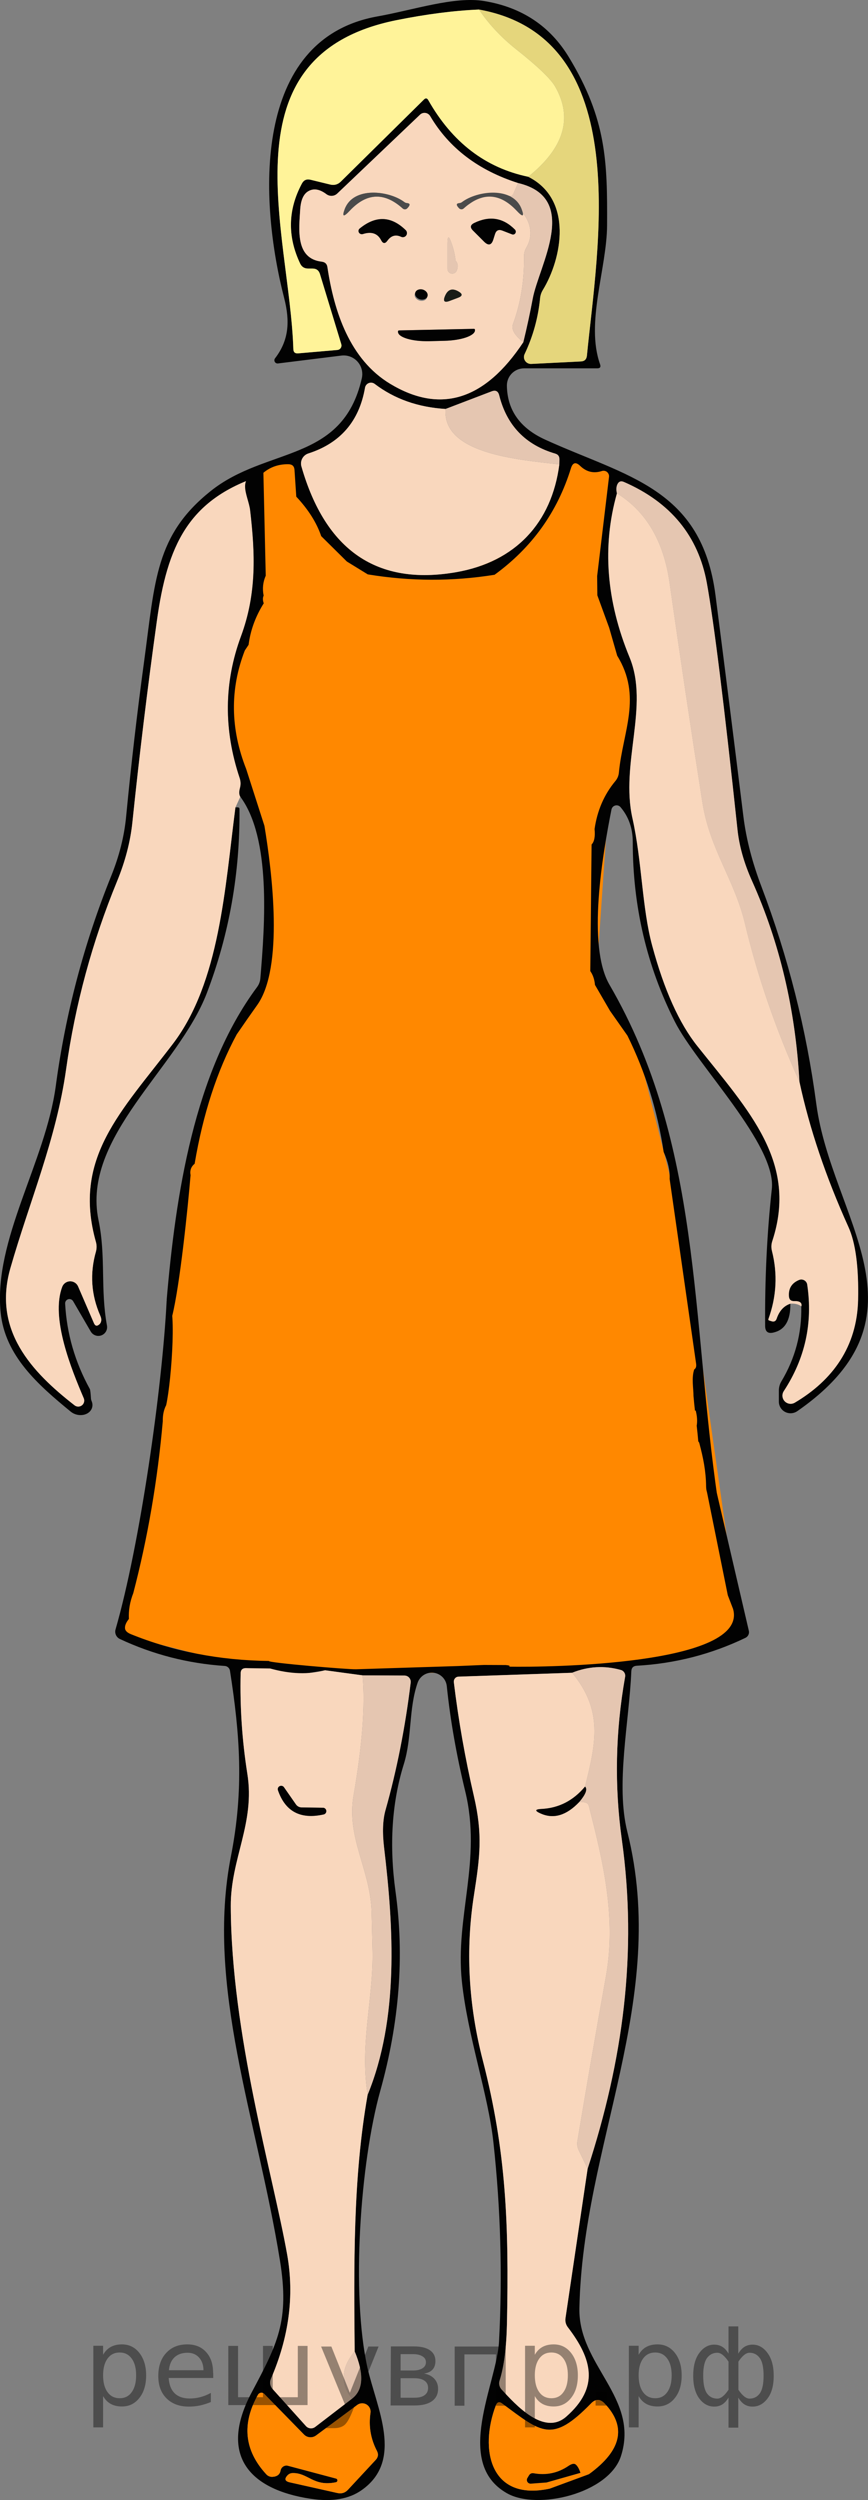 <?xml version="1.0" encoding="utf-8"?>
<!-- Generator: Adobe Illustrator 16.0.0, SVG Export Plug-In . SVG Version: 6.00 Build 0)  -->
<!DOCTYPE svg PUBLIC "-//W3C//DTD SVG 1.1//EN" "http://www.w3.org/Graphics/SVG/1.1/DTD/svg11.dtd">
<svg version="1.1" id="Слой_1" xmlns="http://www.w3.org/2000/svg" xmlns:xlink="http://www.w3.org/1999/xlink" x="0px" y="0px"
	 width="68.56px" height="197.293px" viewBox="111.857 318.722 68.56 197.293"
	 enable-background="new 111.857 318.722 68.56 197.293" xml:space="preserve">
<rect x="111.857" y="318.722" width="68.56" height="197.293" fill="#808080" stroke="none"/>
<polygon fill="#FF8800" points="132.262,355.888 132.262,363.513 131.762,367.388 130.804,370.429 130.137,374.679 131.2,381.095 
	132.658,384.554 133.054,391.388 132.658,396.513 129.762,401.179 127.054,409.345 125.679,419.513 123.929,434.013 
	121.512,446.179 121.304,447.679 130.083,449.929 136.179,450.364 140.97,450.728 152.22,450.728 164.845,449.595 170.304,447.304 
	165.761,415.428 162.22,401.47 159.011,395.178 159.899,382.303 160.929,381.262 161.804,372.887 159.899,367.679 159.72,360.804 
	160.544,356.054 156.429,354.888 156.037,357.231 153.709,361.549 147.701,364.356 141.986,364.104 136.637,359.221 
	135.043,355.044 "/>
<path fill="#020202" d="M176.334,405.845c-0.782-5.89-2.226-11.606-4.33-17.149c-0.73-1.916-1.205-3.757-1.426-5.52
	c-0.719-5.822-1.454-11.641-2.204-17.457c-1.087-8.496-7.032-9.378-13.449-12.3c-1.984-0.902-2.994-2.317-3.031-4.244
	c0-0.01,0-0.021,0-0.031c0-0.748,0.606-1.354,1.354-1.354h5.78c0.226,0,0.302-0.104,0.228-0.315
	c-1.165-3.275,0.536-7.566,0.552-10.977c0.023-4.991-0.031-8.338-3.016-13.26c-1.496-2.467-3.725-3.945-6.686-4.433
	c-2.346-0.394-5.598,0.708-8.433,1.212c-9.968,1.78-9.354,14.552-7.37,22.229c0.473,1.843,0.37,3.339-0.724,4.756
	c-0.038,0.052-0.056,0.115-0.049,0.178c0.015,0.139,0.139,0.238,0.276,0.225l5.009-0.622c0.171-0.022,0.345-0.014,0.513,0.024
	c0.793,0.181,1.289,0.97,1.109,1.763c-1.527,6.725-7.527,5.362-11.961,8.921c-4.338,3.473-4.37,7.031-5.229,13.371
	c-0.557,4.084-1.031,8.178-1.426,12.283c-0.146,1.549-0.537,3.11-1.173,4.686c-2.157,5.344-3.619,10.876-4.386,16.598
	c-0.818,6.031-4.929,12.11-4.354,17.875c0.346,3.417,2.96,5.708,5.535,7.818c0.277,0.229,0.668,0.324,1.021,0.25
	c0.538-0.115,0.825-0.587,0.641-1.053c-0.036-0.084-0.058-0.16-0.063-0.229c-0.026-0.436-0.056-0.685-0.087-0.748
	c-1.176-2.131-1.827-4.381-1.953-6.748c-0.006-0.126,0.058-0.244,0.166-0.309c0.162-0.096,0.369-0.041,0.464,0.119l1.401,2.41
	c0.146,0.241,0.426,0.369,0.703,0.323c0.379-0.062,0.634-0.418,0.572-0.796c-0.535-2.913-0.07-5.457-0.67-8.331
	c-1.354-6.559,6.3-12.009,8.56-17.929c1.764-4.63,2.622-9.47,2.574-14.52c0-0.073-0.039-0.116-0.118-0.127
	c-0.052-0.005-0.12-0.002-0.204,0.009c-0.826,6.338-1.236,13.795-4.937,18.653c-4.087,5.362-7.953,9.017-6.079,15.646
	c0.067,0.242,0.067,0.5,0,0.748c-0.493,1.727-0.38,3.412,0.339,5.055c0.078,0.178,0.103,0.325,0.07,0.441
	c-0.021,0.1-0.064,0.181-0.134,0.244c-0.194,0.172-0.341,0.139-0.44-0.103l-1.244-2.882c-0.072-0.166-0.207-0.296-0.375-0.361
	c-0.349-0.136-0.741,0.035-0.877,0.385c-0.945,2.457,0.739,6.551,1.692,8.787c0.075,0.165,0.05,0.359-0.067,0.499
	c-0.167,0.2-0.465,0.228-0.665,0.061c-3.378-2.631-6.465-5.914-5.056-10.819c1.512-5.275,3.622-10.166,4.401-15.701
	c0.719-5.113,2.061-10.055,4.023-14.826c0.651-1.586,1.056-3.143,1.213-4.67c0.552-5.302,1.194-10.59,1.929-15.865
	c0.827-5.969,2.473-9.583,8.143-11.449c0.619-0.641,1.377-0.949,2.275-0.929c0.283,0.011,0.436,0.157,0.457,0.441l0.141,2.118
	c0.95,1.013,1.607,2.052,1.97,3.117l2.023,2l1.653,1.016c3.35,0.552,6.688,0.563,10.016,0.031c2.95-2.146,4.961-4.947,6.031-8.401
	c0.143-0.462,0.386-0.524,0.733-0.188c0.498,0.478,1.07,0.611,1.716,0.401c0.059-0.019,0.12-0.024,0.181-0.017
	c0.237,0.028,0.407,0.244,0.379,0.48l-0.938,7.828l0.016,1.52l0.937,2.566l0.631,2.198c1.992,3.228,0.44,5.991,0.135,9.212
	c-0.021,0.258-0.116,0.486-0.284,0.686c-0.882,1.061-1.428,2.32-1.638,3.779c0.058,0.6-0.021,1.006-0.236,1.221l-0.102,9.992
	c0.21,0.299,0.333,0.662,0.369,1.087l1.189,2.048l1.378,1.96c1.423,2.882,2.375,5.939,2.858,9.173
	c0.347,0.783,0.504,1.494,0.473,2.135l2.094,14.599c0.004,0.032,0.006,0.06,0.006,0.089c0.012-0.02,0.021-0.039,0.035-0.059
	c-0.014,0.02-0.023,0.039-0.035,0.059c0.004,0.163-0.051,0.279-0.16,0.348c-0.225,0.68-0.055,1.473-0.055,2.094
	c0.032,0.381,0.071,0.762,0.114,1.143c0.021,0.004,0.042,0.008,0.063,0.012c0.113,0.449,0.136,0.844,0.075,1.188
	c0.048,0.415,0.091,0.829,0.126,1.241c0.038,0.037,0.07,0.082,0.083,0.138c0.315,1.181,0.52,2.204,0.535,3.425
	c0.011,0.599,0.323,0.987,0.938,1.165c-2.135-14.552-1.268-28.197-8.567-40.764c-1.812-3.11-0.527-10.386,0.156-13.843
	c0.02-0.086,0.066-0.164,0.132-0.221c0.171-0.148,0.429-0.131,0.577,0.039c0.646,0.757,0.97,1.675,0.97,2.757
	c0,5.065,1.107,9.79,3.322,14.173c1.725,3.417,8.048,9.732,7.662,13.213c-0.379,3.454-0.555,7.058-0.528,10.812
	c0.006,0.446,0.226,0.616,0.662,0.511c0.908-0.209,1.352-0.968,1.33-2.275c-0.51,0.163-0.871,0.557-1.086,1.182
	c-0.069,0.199-0.203,0.268-0.402,0.204c-0.063-0.021-0.129-0.042-0.197-0.063c-0.002-0.001-0.005-0.002-0.007-0.002
	c-0.041-0.015-0.063-0.06-0.048-0.101c0.646-1.779,0.74-3.572,0.283-5.378c-0.068-0.269-0.058-0.533,0.031-0.796
	c2.031-6.197-1.826-10.236-5.921-15.37c-1.438-1.801-2.628-4.44-3.567-7.921c-0.811-2.977-0.804-6.67-1.559-10.048
	c-0.977-4.331,1.346-8.89-0.229-12.708c-1.844-4.468-2.176-8.782-1-12.945c-0.063-0.268-0.056-0.496,0.023-0.686
	c0.11-0.252,0.289-0.322,0.536-0.212c3.685,1.606,5.866,4.262,6.543,7.969c0.556,3.065,1.362,9.543,2.417,19.433
	c0.137,1.318,0.522,2.683,1.158,4.095c2.178,4.855,3.425,10.137,3.739,15.843c0.792,3.686,2.081,7.502,3.866,11.449
	c0.566,1.249,0.821,3.168,0.764,5.756c-0.087,3.693-2.008,6.339-5,8.111c-0.214,0.125-0.48,0.118-0.687-0.02
	c-0.297-0.197-0.378-0.598-0.18-0.895c1.685-2.566,2.302-5.367,1.85-8.401c-0.005-0.038-0.015-0.075-0.029-0.11
	c-0.099-0.242-0.374-0.358-0.616-0.26c-0.582,0.241-0.85,0.674-0.803,1.299c0.021,0.258,0.16,0.381,0.417,0.369
	c0.446-0.01,0.636,0.13,0.567,0.418c0.047,2.12-0.478,4.095-1.574,5.922c-0.131,0.22-0.197,0.463-0.197,0.724v0.866
	c-0.001,0.189,0.057,0.374,0.165,0.529c0.291,0.417,0.869,0.519,1.291,0.227C185.72,422.522,177.54,414.893,176.334,405.845z
	 M138.507,346.341l-3.103,0.268c-0.246,0.021-0.372-0.092-0.378-0.338c-0.291-9.244-5.605-23.182,8.126-25.953
	c2.373-0.479,4.552-0.759,6.536-0.843c12.456,2.236,9.33,19.016,8.527,27.315c-0.031,0.294-0.191,0.446-0.48,0.457l-3.921,0.196
	c-0.091,0.004-0.179-0.015-0.259-0.054c-0.276-0.13-0.393-0.455-0.262-0.726c0.662-1.392,1.068-2.855,1.221-4.394
	c0.02-0.233,0.094-0.457,0.213-0.654c1.527-2.496,2.417-7.156-1.15-8.944c-3.375-0.703-6.008-2.722-7.898-6.056
	c-0.094-0.157-0.207-0.17-0.338-0.039l-6.567,6.48c-0.235,0.23-0.517,0.307-0.843,0.229l-1.551-0.379
	c-0.305-0.073-0.531,0.026-0.678,0.3c-1.107,2.063-1.154,4.165-0.142,6.308c0.126,0.268,0.336,0.4,0.63,0.4h0.354
	c0.3,0,0.493,0.145,0.583,0.434l1.685,5.535c0.007,0.023,0.012,0.048,0.015,0.072C138.847,346.151,138.703,346.323,138.507,346.341z
	 M137.72,339.806c-0.036-0.258-0.186-0.401-0.448-0.434c-2.103-0.243-1.796-2.559-1.701-4.134c0.048-0.739,0.266-1.218,0.653-1.433
	c0.415-0.236,0.888-0.155,1.418,0.244c0.26,0.191,0.617,0.172,0.85-0.048l6.543-6.229c0.031-0.028,0.063-0.054,0.099-0.074
	c0.245-0.142,0.561-0.056,0.705,0.192c1.485,2.515,3.798,4.273,6.937,5.275c4.969,1.174,1.639,6.512,1.158,9.135
	c-0.205,1.097-0.452,2.238-0.74,3.425c-3.039,4.583-6.546,5.677-10.52,3.283C139.492,347.089,138.248,343.333,137.72,339.806z
	 M156.037,355.372c-0.6,4.614-3.466,7.686-8.143,8.504c-6.241,1.087-10.318-1.695-12.229-8.347
	c-0.123-0.434,0.121-0.888,0.551-1.023c2.525-0.813,4.016-2.543,4.473-5.188c0.014-0.076,0.045-0.146,0.091-0.208
	c0.161-0.211,0.462-0.252,0.673-0.092c1.559,1.187,3.425,1.846,5.599,1.977l3.63-1.386c0.32-0.126,0.522-0.021,0.606,0.315
	c0.599,2.378,2.076,3.911,4.433,4.599c0.221,0.068,0.328,0.219,0.323,0.448L156.037,355.372z"/>
<path fill="#FFF399" d="M149.689,319.475c0.782,1.16,1.766,2.21,2.953,3.149c1.685,1.333,2.705,2.31,3.063,2.929
	c1.418,2.473,0.709,4.845-2.126,7.118c-3.375-0.703-6.008-2.721-7.897-6.055c-0.095-0.158-0.208-0.171-0.339-0.039l-6.567,6.479
	c-0.236,0.231-0.518,0.307-0.843,0.229l-1.551-0.378c-0.306-0.074-0.53,0.025-0.677,0.299c-1.107,2.063-1.155,4.166-0.143,6.308
	c0.126,0.268,0.336,0.401,0.631,0.401h0.354c0.3,0,0.494,0.145,0.583,0.434l1.685,5.535c0.058,0.187-0.047,0.385-0.234,0.442
	c-0.023,0.007-0.047,0.012-0.072,0.014l-3.103,0.269c-0.246,0.021-0.372-0.092-0.378-0.339c-0.291-9.244-5.606-23.181,8.126-25.953
	C145.526,319.839,147.705,319.559,149.689,319.475z"/>
<path fill="#E5D67C" d="M149.689,319.475c12.457,2.235,9.33,19.017,8.527,27.315c-0.031,0.293-0.191,0.446-0.48,0.457l-3.921,0.196
	c-0.304,0.011-0.561-0.225-0.573-0.523c-0.003-0.089,0.015-0.177,0.053-0.256c0.662-1.392,1.068-2.855,1.221-4.394
	c0.021-0.233,0.094-0.457,0.213-0.654c1.527-2.496,2.418-7.156-1.149-8.944c2.835-2.273,3.543-4.646,2.126-7.118
	c-0.357-0.619-1.378-1.596-3.063-2.93C151.455,321.685,150.472,320.635,149.689,319.475z"/>
<path fill="#F9D7BD" d="M152.776,333.167l-0.3,0.686c-0.1,0.226-0.14,0.395-0.381,0.336c-0.95-0.211-1.79-0.221-2.573,0.012
	c-0.423,0.125-0.862,0.238-1.219,0.62c-0.467,0.504,0.027,0.356,0.615,0l0.771-0.537c0.173-0.105,0.944-0.088,1.149-0.062
	c1.851,0.197,3.677,2.205,2.591,4.047c-0.126,0.216-0.187,0.449-0.182,0.701c0.026,1.911-0.265,3.688-0.873,5.331
	c-0.147,0.409,0.125,0.884,0.818,1.425c-3.039,4.583-6.546,5.677-10.52,3.283c-3.182-1.921-4.426-5.677-4.953-9.204
	c-0.036-0.258-0.186-0.401-0.448-0.433c-2.103-0.244-1.796-2.56-1.701-4.135c0.048-0.74,0.266-1.219,0.653-1.433
	c0.415-0.236,0.888-0.155,1.418,0.244c0.26,0.191,0.617,0.171,0.85-0.048l6.543-6.229c0.204-0.196,0.53-0.188,0.729,0.02
	c0.029,0.03,0.054,0.063,0.075,0.1C147.324,330.406,149.636,332.165,152.776,333.167z M143.799,334.672
	c-1.189-0.905-4.04-1.269-4.717,0.559c-0.226,0.609-0.089,0.646,0.409,0.11c1.334-1.412,2.725-1.467,4.174-0.166
	c0.105,0.094,0.266,0.088,0.362-0.016c0.241-0.246,0.239-0.383-0.009-0.409C143.935,334.745,143.862,334.719,143.799,334.672z
	 M143.91,336.892c-1.15-1.128-2.362-1.176-3.638-0.141c-0.112,0.084-0.131,0.243-0.041,0.354c0.067,0.084,0.182,0.119,0.285,0.087
	c0.683-0.22,1.165-0.058,1.448,0.489c0.147,0.277,0.313,0.288,0.496,0.031c0.294-0.404,0.656-0.504,1.087-0.3
	c0.163,0.072,0.354-0.003,0.426-0.166C144.025,337.126,144,336.986,143.91,336.892z M151.524,336.915l0.771,0.3
	c0.114,0.048,0.241-0.009,0.286-0.125c0.031-0.084,0.012-0.18-0.05-0.245c-0.93-0.939-2-1.115-3.213-0.527
	c-0.315,0.152-0.349,0.352-0.103,0.599l0.882,0.882c0.342,0.336,0.583,0.275,0.725-0.182l0.134-0.425
	C151.051,336.902,151.24,336.811,151.524,336.915z M147.838,339.277c-0.047-0.462-0.155-0.923-0.323-1.386
	c-0.209-0.588-0.314-0.569-0.314,0.056v1.984c-0.004,0.208,0.162,0.381,0.371,0.385c0.153,0.002,0.292-0.087,0.354-0.228
	C148.061,339.774,148.033,339.504,147.838,339.277z M148.076,341.727c-0.5-0.294-0.859-0.168-1.079,0.378
	c-0.157,0.395-0.036,0.518,0.362,0.37l0.67-0.252C148.4,342.086,148.416,341.921,148.076,341.727z M145.591,342.193
	c0.06-0.214-0.109-0.448-0.378-0.522c-0.268-0.074-0.532,0.038-0.593,0.251s0.109,0.448,0.377,0.522
	C145.266,342.519,145.533,342.406,145.591,342.193z M149.295,344.672l-5.922,0.126c-0.044,0-0.078,0.035-0.078,0.078v0.032
	c0.002,0.435,1.099,0.767,2.451,0.74c0.005,0,0.009-0.001,0.013-0.001l1.182-0.031c1.348-0.027,2.436-0.4,2.433-0.835v-0.031
	C149.374,344.707,149.338,344.672,149.295,344.672z"/>
<path fill="#E5C6B1" d="M152.776,333.167c4.968,1.174,1.638,6.512,1.157,9.135c-0.205,1.098-0.451,2.239-0.74,3.426
	c-0.692-0.541-0.966-1.016-0.818-1.426c0.608-1.643,0.899-3.42,0.873-5.33c-0.005-0.253,0.056-0.486,0.182-0.701
	c1.087-1.843-0.74-3.851-2.591-4.047c-0.204-0.027-0.382-0.128-0.556-0.023l-1.719,0.621c-0.588,0.356-0.488,0.342-0.021-0.162
	c0.38-0.408,0.795-0.417,1.188-0.5c0.654-0.139,1.323-0.131,2.239,0.072c0.242,0.058,0.406-0.152,0.506-0.379L152.776,333.167z"/>
<path fill="#4B4B4B" d="M144.019,334.75c0.247,0.026,0.25,0.163,0.008,0.409c-0.096,0.104-0.257,0.109-0.361,0.016
	c-1.449-1.302-2.84-1.246-4.174,0.166c-0.498,0.535-0.636,0.499-0.41-0.11c0.678-1.827,3.528-1.464,4.717-0.559
	C143.862,334.719,143.935,334.745,144.019,334.75z"/>
<path fill="#4B4B4B" d="M148.345,334.672c1.189-0.905,4.039-1.269,4.717,0.559c0.227,0.609,0.09,0.646-0.409,0.11
	c-1.333-1.412-2.724-1.467-4.173-0.166c-0.105,0.094-0.266,0.088-0.363-0.016c-0.241-0.246-0.239-0.383,0.008-0.409
	C148.208,334.745,148.283,334.719,148.345,334.672z"/>
<path fill="#020202" d="M143.91,336.892c0.123,0.129,0.119,0.334-0.009,0.457c-0.094,0.091-0.234,0.115-0.354,0.063
	c-0.431-0.204-0.793-0.104-1.087,0.3c-0.184,0.258-0.349,0.247-0.496-0.031c-0.283-0.546-0.767-0.708-1.448-0.488
	c-0.136,0.042-0.282-0.031-0.329-0.164c-0.034-0.102,0-0.212,0.085-0.276C141.547,335.716,142.759,335.764,143.91,336.892z"/>
<path fill="#020202" d="M150.957,337.191l-0.134,0.425c-0.142,0.457-0.383,0.517-0.725,0.181l-0.882-0.882
	c-0.246-0.246-0.213-0.446,0.103-0.599c1.213-0.588,2.282-0.412,3.213,0.527c0.086,0.091,0.086,0.235-0.001,0.323
	c-0.062,0.063-0.154,0.081-0.235,0.047l-0.771-0.299C151.24,336.811,151.051,336.902,150.957,337.191z"/>
<path fill="#E5C6B1" d="M147.838,339.277c0.194,0.227,0.224,0.496,0.087,0.812c-0.083,0.191-0.307,0.279-0.496,0.195
	c-0.141-0.061-0.231-0.2-0.229-0.354v-1.984c0-0.624,0.105-0.643,0.316-0.055C147.683,338.354,147.791,338.816,147.838,339.277z"/>
<path fill="#181C17" fill-opacity="0.996" d="M148.076,341.727c0.34,0.194,0.324,0.359-0.048,0.496l-0.67,0.252
	c-0.398,0.147-0.52,0.024-0.362-0.37C147.216,341.559,147.576,341.433,148.076,341.727z"/>
<ellipse transform="matrix(-0.269 0.963 -0.963 -0.269 513.581 294.24)" fill="#020202" cx="145.103" cy="342.065" rx="0.401" ry="0.504"/>
<path fill="#020202" d="M149.295,344.672c0.043,0,0.078,0.035,0.078,0.079v0.031c0.003,0.434-1.085,0.807-2.433,0.835l-1.182,0.031
	c-1.352,0.028-2.455-0.301-2.464-0.735c0-0.002,0-0.003,0-0.005v-0.032c0-0.043,0.035-0.078,0.078-0.078L149.295,344.672z"/>
<path fill="#F9D7BD" d="M147.051,350.995c-0.276,3.543,5.733,4,8.985,4.377c-0.6,4.615-3.466,7.686-8.143,8.504
	c-6.241,1.087-10.318-1.695-12.229-8.346c-0.123-0.434,0.121-0.888,0.551-1.023c2.525-0.813,4.016-2.543,4.473-5.189
	c0.046-0.261,0.295-0.436,0.557-0.39c0.075,0.013,0.146,0.044,0.207,0.091C143.012,350.204,144.877,350.863,147.051,350.995z"/>
<path fill="#E5C6B1" d="M156.037,355.372c-3.252-0.378-9.261-0.834-8.985-4.378l3.63-1.386c0.321-0.126,0.523-0.021,0.607,0.315
	c0.598,2.378,2.075,3.911,4.432,4.599c0.221,0.068,0.328,0.219,0.323,0.448L156.037,355.372z"/>
<path fill="#F9D7BD" d="M132.39,356.286c0.089-0.021,0.179-0.042,0.268-0.063c-0.84,0.625-1.187,1.556-1.039,2.795
	c0.385,3.338,0.535,6.504-0.725,9.913c-1.349,3.644-1.384,7.375-0.103,11.197c0.084,0.257,0.092,0.515,0.024,0.771
	c-0.084,0.3-0.077,0.532,0.023,0.7l-0.386,0.843c-0.826,6.338-1.236,13.795-4.937,18.653c-4.087,5.362-7.953,9.017-6.079,15.646
	c0.067,0.242,0.067,0.5,0,0.748c-0.493,1.727-0.38,3.412,0.339,5.055c0.078,0.178,0.103,0.325,0.07,0.441
	c-0.021,0.1-0.064,0.181-0.134,0.244c-0.194,0.173-0.341,0.139-0.44-0.103l-1.244-2.882c-0.149-0.344-0.548-0.501-0.891-0.352
	c-0.166,0.072-0.296,0.207-0.361,0.375c-0.945,2.457,0.74,6.551,1.693,8.787c0.107,0.237,0.004,0.518-0.234,0.626
	c-0.165,0.075-0.359,0.05-0.499-0.066c-3.378-2.63-6.464-5.914-5.055-10.819c1.512-5.275,3.622-10.166,4.401-15.701
	c0.719-5.112,2.061-10.055,4.024-14.826c0.65-1.586,1.055-3.142,1.212-4.67c0.551-5.302,1.194-10.59,1.93-15.865
	C125.075,361.767,126.72,358.152,132.39,356.286z"/>
<path fill="#020202" d="M132.658,355.888l0.189,8.265c-0.221,0.499-0.276,1.023-0.166,1.574c-0.078,0.168-0.076,0.37,0.008,0.606
	c-0.65,1.033-1.05,2.125-1.197,3.275l-0.299,0.448c-1.181,3.05-1.145,6.168,0.11,9.354l1.44,4.48
	c0.607,3.653,1.552,11.213-0.59,14.173c-0.483,0.677-1.016,1.441-1.599,2.291c-1.554,2.877-2.661,6.278-3.323,10.205
	c-0.283,0.231-0.391,0.532-0.322,0.905c-0.214,2.587-0.848,8.698-1.449,11.105c-0.174,0.695-0.183-0.904-0.344-0.945
	c-0.024-0.006-0.064-0.398-0.097-0.295c0.7-8.188,2.142-17.976,7.134-24.7c0.158-0.21,0.247-0.443,0.268-0.7
	c0.363-4.315,0.851-11.063-1.582-14.331c-0.101-0.168-0.108-0.401-0.024-0.7c0.068-0.258,0.061-0.515-0.023-0.771
	c-1.281-3.822-1.246-7.555,0.103-11.197c1.26-3.41,1.11-6.574,0.725-9.914C131.471,357.779,130.346,356.284,132.658,355.888z"/>
<path fill="#E5C6B1" d="M175.004,404.097c-1.874-4.152-3.313-8.322-4.315-12.512c-0.818-3.441-2.771-5.826-3.354-9.527
	c-0.902-5.779-1.766-11.557-2.591-17.331c-0.467-3.292-1.853-5.647-4.157-7.071c-0.063-0.268-0.055-0.496,0.024-0.685
	c0.109-0.252,0.288-0.323,0.535-0.213c3.685,1.606,5.866,4.263,6.543,7.97c0.557,3.064,1.362,9.543,2.418,19.434
	c0.136,1.316,0.521,2.682,1.157,4.094C173.442,393.11,174.689,398.392,175.004,404.097z"/>
<path fill="#F9D7BD" d="M178.871,415.547c-1.784-3.948-3.073-7.765-3.866-11.449c-1.874-4.152-3.313-8.323-4.314-12.512
	c-0.819-3.441-2.771-5.827-3.354-9.528c-0.904-5.779-1.767-11.557-2.592-17.33c-0.467-3.292-1.852-5.648-4.156-7.071
	c-1.176,4.162-0.844,8.478,1,12.944c1.574,3.819-0.748,8.379,0.229,12.709c0.755,3.378,0.747,7.071,1.559,10.048
	c0.939,3.479,2.129,6.12,3.567,7.921c4.095,5.135,7.952,9.174,5.921,15.37c-0.089,0.263-0.1,0.527-0.031,0.795
	c0.457,1.806,0.362,3.599-0.283,5.378c-0.001,0.004-0.002,0.006-0.002,0.008c-0.011,0.041,0.014,0.084,0.057,0.096
	c0.068,0.021,0.134,0.041,0.197,0.063c0.199,0.063,0.333-0.006,0.401-0.205c0.215-0.625,0.577-1.018,1.087-1.181
	c0.346-0.026,0.635,0.044,0.865,0.212c0.068-0.287-0.12-0.427-0.566-0.416c-0.258,0.01-0.396-0.113-0.417-0.37
	c-0.048-0.625,0.22-1.058,0.802-1.3c0.036-0.014,0.073-0.025,0.111-0.029c0.258-0.037,0.498,0.141,0.535,0.4
	c0.451,3.033-0.166,5.834-1.851,8.4c-0.137,0.207-0.144,0.473-0.019,0.686c0.182,0.309,0.578,0.41,0.885,0.229
	c2.993-1.771,4.914-4.418,5-8.111C179.692,418.715,179.437,416.796,178.871,415.547z"/>
<path fill="#020202" d="M171.004,447.413l-2.525-10.854c-0.157-0.043-0.492-0.398-0.828-0.32l1.691,8.369l0.418,1.088
	c1.244,4.432-14.709,4.605-17.685,4.551c0.094-0.063,0.002-0.105-0.276-0.127l-1.717-0.008l-2.095,0.088l-10.464,0.33l2.968,0.402
	l3.308,0.016c0.022-0.001,0.046,0,0.067,0.004c0.271,0.035,0.464,0.282,0.429,0.555c-0.431,3.538-1.095,6.895-1.991,10.07
	c-0.216,0.768-0.253,1.746-0.111,2.938c0.756,6.322,1.182,13.48-1.299,19.52c-1.173,6.646-1.078,13.52-1.023,20.244
	c0.756,1.801,0.688,3.045-0.205,3.733l-2.904,2.228c-0.226,0.178-0.549,0.15-0.74-0.063l-2.646-2.938
	c-0.188-0.213-0.236-0.516-0.126-0.779c1.433-3.297,1.863-6.564,1.292-9.803c-1.142-6.418-4.418-17.395-4.457-27.505
	c-0.017-3.763,1.937-6.534,1.307-10.464c-0.414-2.625-0.59-5.266-0.527-7.922c0.006-0.273,0.147-0.407,0.426-0.402l4.396,0.475
	l1.938-0.313c0.357,0,2.438,0.215,2.36-0.074c-0.525,0.031-7.067-0.518-6.884-0.654c-3.906-0.048-7.543-0.754-10.914-2.118
	c-0.293-0.121-0.446-0.276-0.457-0.466c-0.015-0.215,0.088-0.459,0.308-0.732c-0.036-0.676,0.079-1.355,0.347-2.039
	c1.139-4.361,1.916-8.881,2.33-13.559c-0.01-0.488,0.078-0.912,0.268-1.275c0.446-2.031,0.88-8.491,0.039-8.276
	c-0.346,6.94-2.112,19.3-4.039,25.977c-0.087,0.304,0.061,0.624,0.347,0.756c2.619,1.224,5.38,1.933,8.283,2.126
	c0.207,0.014,0.377,0.171,0.409,0.379c0.788,5.039,1.11,9.361,0.079,14.621c-2.016,10.268,2.048,20.662,3.866,31.906
	c0.779,4.803-0.204,6.607-2.244,10.449c-2.567,4.843-0.283,7.621,4.677,8.369c1.681,0.252,3.021,0.024,4.024-0.685
	c3.362-2.362,1.165-6.496,0.456-9.669c-1.291-5.779-0.582-16.119,1.016-21.852c1.507-5.396,1.909-10.627,1.205-15.692
	c-0.51-3.685-0.294-7.036,0.646-10.056c0.67-2.148,0.378-4.369,1.095-6.44c0.15-0.438,0.543-0.749,1.004-0.796
	c0.653-0.066,1.237,0.41,1.302,1.063c0.274,2.657,0.76,5.424,1.457,8.301c1.323,5.455-0.803,9.858-0.267,14.984
	c0.456,4.354,2.087,8.929,2.495,12.748c0.568,5.201,0.715,10.428,0.441,15.677c-0.174,3.339-3.631,9.56,0.621,11.977
	c2.41,1.37,8.057,0.017,9.009-2.929c1.48-4.614-3.378-7.156-3.283-11.67c0.26-12.937,7.095-24.378,3.787-37.598
	c-0.937-3.733,0.15-8.662,0.315-12.678c0.016-0.268,0.157-0.409,0.425-0.426c3.019-0.168,5.882-0.902,8.591-2.203
	C170.948,447.87,171.059,447.637,171.004,447.413z M140.556,508.386c0.362,0.049,0.615,0.381,0.566,0.743
	c-0.158,1.051,0.01,2.051,0.504,3c0.137,0.258,0.107,0.493-0.087,0.709l-2.188,2.354c-0.231,0.252-0.513,0.342-0.843,0.268
	l-3.765-0.843c-0.388-0.089-0.443-0.278-0.164-0.567c0.104-0.104,0.23-0.16,0.377-0.164c1.237-0.04,1.646,1.094,3.434,0.723
	c0.056-0.011,0.1-0.053,0.114-0.109c0.021-0.078-0.026-0.16-0.106-0.182l-3.796-1.008c-0.015-0.004-0.03-0.008-0.045-0.011
	c-0.253-0.043-0.494,0.132-0.538,0.388c-0.058,0.311-0.273,0.475-0.646,0.496c-0.184,0.01-0.363-0.065-0.487-0.204
	c-1.732-1.88-1.95-3.972-0.653-6.276c0.014-0.024,0.031-0.047,0.051-0.067c0.122-0.123,0.321-0.125,0.445-0.004l3.142,3.214
	c0.253,0.257,0.659,0.287,0.953,0.07l3.252-2.41C140.213,508.405,140.385,508.361,140.556,508.386z M159.619,508.397
	c1.748,1.848,1.334,3.705-1.244,5.574l-3.102,1.143c-4.709,1.015-5.568-3.103-4.254-6.568c0.105-0.272,0.274-0.322,0.506-0.149
	c3.126,2.315,3.921,3.165,7.016-0.008C158.901,508.017,159.261,508.019,159.619,508.397z M161.232,451.05
	c-0.766,4.314-0.853,8.596-0.26,12.844c1.252,8.952,0.087,17.432-2.7,25.977l-1.748,11.787c-0.041,0.256,0.028,0.518,0.188,0.723
	c1.938,2.529,2.496,4.758-0.134,7.056c-1.756,1.536-3.992-0.944-5.103-2.149c-0.175-0.189-0.235-0.457-0.157-0.701
	c0.347-1.087,0.541-2.59,0.583-4.512c0.157-7.826-0.055-13.574-1.906-20.748c-1.145-4.42-1.375-8.789-0.692-13.11
	c0.464-2.968,0.692-4.724-0.016-7.763c-0.688-2.967-1.216-5.961-1.583-8.984c-0.001-0.012-0.002-0.025-0.002-0.037
	c-0.003-0.217,0.163-0.395,0.372-0.396l8.969-0.308c1.275-0.51,2.559-0.583,3.851-0.22
	C161.13,450.571,161.278,450.808,161.232,451.05z"/>
<path fill="#F9D7BD" d="M133.193,450.39c1.601,0.445,3.045,0.492,4.331,0.141l2.968,0.402c0.221,2.33-0.016,5.488-0.708,9.473
	c-0.583,3.338,1.323,5.85,1.425,9.18c0.026,1.023,0.05,2.048,0.071,3.072c0.079,3.811-1.023,7.314-0.386,11.378
	c-1.173,6.646-1.078,13.52-1.023,20.244c-1.082,1.302-1.15,2.546-0.205,3.733l-2.905,2.227c-0.225,0.178-0.548,0.15-0.739-0.063
	l-2.646-2.938c-0.188-0.212-0.236-0.515-0.126-0.779c1.433-3.297,1.863-6.564,1.292-9.803c-1.142-6.418-4.418-17.395-4.457-27.505
	c-0.017-3.763,1.937-6.534,1.307-10.464c-0.414-2.625-0.59-5.266-0.527-7.922c0.006-0.273,0.147-0.406,0.426-0.402L133.193,450.39z
	 M135.224,461.112l-0.937-1.346c-0.083-0.123-0.249-0.155-0.372-0.072c-0.102,0.07-0.144,0.2-0.1,0.316
	c0.577,1.664,1.769,2.299,3.574,1.906c0.148-0.016,0.256-0.148,0.24-0.295c-0.016-0.148-0.147-0.256-0.296-0.24l0,0l-1.653-0.025
	C135.499,461.356,135.328,461.266,135.224,461.112z"/>
<path fill="#E5C6B1" d="M158.272,489.87l-0.701-1.449c-0.115-0.241-0.15-0.493-0.103-0.756c0.725-4.342,1.476-8.672,2.252-12.992
	c0.827-4.638-0.229-9.063-1.362-13.473c-0.047-0.194-0.296-0.286-0.747-0.275c0.514-0.609,0.666-1.013,0.456-1.213
	c0.858-3.433,1.441-6.023-1.023-8.984c1.275-0.51,2.559-0.583,3.851-0.221c0.236,0.065,0.384,0.302,0.338,0.543
	c-0.767,4.315-0.853,8.596-0.26,12.844C162.224,472.846,161.059,481.326,158.272,489.87z"/>
<path fill="#F9D7BD" d="M157.043,450.728c2.464,2.961,1.882,5.552,1.023,8.984c-0.924,1.107-2.068,1.695-3.433,1.764
	c-0.535,0.026-0.557,0.146-0.063,0.362c1.019,0.452,2.032,0.147,3.04-0.913c0.451-0.011,0.7,0.081,0.747,0.276
	c1.134,4.409,2.189,8.834,1.362,13.473c-0.776,4.319-1.527,8.651-2.252,12.991c-0.047,0.262-0.013,0.515,0.103,0.756l0.701,1.449
	l-1.748,11.787c-0.041,0.256,0.028,0.519,0.188,0.724c1.938,2.528,2.496,4.757-0.134,7.056c-1.756,1.535-3.992-0.945-5.103-2.15
	c-0.175-0.189-0.235-0.457-0.157-0.7c0.347-1.087,0.541-2.591,0.583-4.512c0.157-7.827-0.055-13.575-1.906-20.748
	c-1.145-4.421-1.375-8.79-0.692-13.11c0.464-2.969,0.692-4.725-0.016-7.764c-0.688-2.966-1.216-5.961-1.583-8.984
	c-0.021-0.217,0.129-0.41,0.336-0.432c0.012,0,0.022-0.002,0.034-0.002L157.043,450.728z"/>
<path fill="#E5C6B1" d="M140.492,450.933l3.308,0.016c0.274-0.002,0.497,0.217,0.5,0.491c0,0.022-0.001,0.045-0.004,0.067
	c-0.431,3.538-1.095,6.896-1.992,10.071c-0.215,0.767-0.252,1.745-0.11,2.937c0.756,6.323,1.182,13.48-1.299,19.521
	c-0.638-4.063,0.464-7.567,0.385-11.378c-0.021-1.023-0.044-2.049-0.07-3.072c-0.103-3.33-2.008-5.842-1.426-9.18
	C140.476,456.421,140.712,453.263,140.492,450.933z"/>
<path fill="#020202" d="M135.681,461.357l1.654,0.024c0.147-0.016,0.279,0.092,0.295,0.24c0.016,0.146-0.092,0.279-0.24,0.295l0,0
	c-1.806,0.394-2.997-0.241-3.574-1.906c-0.053-0.139,0.018-0.293,0.156-0.344c0.116-0.045,0.247-0.002,0.316,0.1l0.938,1.347
	C135.328,461.266,135.499,461.356,135.681,461.357z"/>
<path fill="#020202" d="M158.067,459.712c0.21,0.199,0.058,0.604-0.456,1.213c-1.009,1.061-2.021,1.365-3.04,0.913
	c-0.493-0.216-0.472-0.336,0.063-0.362C155.999,461.407,157.143,460.819,158.067,459.712z"/>
<path fill="#E5C6B1" d="M139.871,504.278c0.756,1.801,0.688,3.045-0.205,3.733C138.72,506.825,138.789,505.581,139.871,504.278z"/>
<path fill="#FF8800" d="M138.398,514.319l-3.796-1.01c-0.247-0.066-0.504,0.082-0.573,0.334c-0.004,0.015-0.007,0.03-0.01,0.045
	c-0.058,0.311-0.273,0.475-0.646,0.496c-0.184,0.01-0.363-0.066-0.487-0.205c-1.732-1.879-1.95-3.971-0.653-6.275
	c0.085-0.151,0.276-0.207,0.428-0.121c0.025,0.014,0.047,0.031,0.068,0.051l3.141,3.213c0.254,0.257,0.66,0.287,0.953,0.07
	l3.252-2.408c0.295-0.218,0.709-0.154,0.925,0.14c0.103,0.139,0.146,0.312,0.122,0.481c-0.157,1.051,0.011,2.051,0.504,3
	c0.137,0.258,0.108,0.493-0.086,0.709l-2.189,2.354c-0.23,0.253-0.512,0.341-0.842,0.268l-3.764-0.843
	c-0.389-0.089-0.444-0.278-0.166-0.567c0.105-0.104,0.231-0.16,0.379-0.165c1.236-0.039,1.646,1.094,3.433,0.724
	c0.08-0.016,0.133-0.095,0.116-0.177C138.496,514.378,138.453,514.333,138.398,514.319z"/>
<path fill="#FF8800" d="M158.374,513.972l-0.669-0.102c-0.11-0.326-0.236-0.547-0.378-0.662c-0.121-0.1-0.313-0.061-0.575,0.119
	c-0.829,0.561-1.745,0.752-2.748,0.574c-0.156-0.026-0.278,0.029-0.362,0.165l-0.126,0.213c-0.083,0.138-0.038,0.317,0.1,0.399
	c0.051,0.031,0.109,0.045,0.168,0.041l1.26-0.094c0.205,0.131,0.281,0.295,0.229,0.488c-4.709,1.016-5.566-3.102-4.252-6.567
	c0.105-0.272,0.273-0.323,0.504-0.149c3.126,2.314,3.922,3.164,7.016-0.008c0.362-0.373,0.723-0.37,1.079,0.008
	C161.367,510.245,160.953,512.103,158.374,513.972z"/>
<path fill="#020202" d="M157.705,513.87l-2.661,0.756l-1.26,0.094c-0.161,0.01-0.299-0.112-0.31-0.273
	c-0.003-0.058,0.011-0.117,0.041-0.168l0.127-0.212c0.084-0.136,0.204-0.192,0.361-0.166c1.003,0.179,1.919-0.013,2.748-0.573
	c0.263-0.18,0.454-0.219,0.575-0.119C157.468,513.323,157.595,513.544,157.705,513.87z"/>
<path fill="#FF8800" d="M157.705,513.87l0.669,0.102l-3.102,1.143c0.052-0.195-0.024-0.358-0.229-0.489L157.705,513.87z"/>
<g style="stroke:none;fill:#000;fill-opacity:0.40"><path d="m 120.0,507.8 v 2.48 h -0.77 v -6.44 h 0.77 v 0.71 q 0.24,-0.42 0.61,-0.62 0.37,-0.20 0.88,-0.20 0.85,0 1.38,0.68 0.53,0.68 0.53,1.77 0,1.10 -0.53,1.77 -0.53,0.68 -1.38,0.68 -0.51,0 -0.88,-0.20 -0.37,-0.20 -0.61,-0.62 z m 2.61,-1.63 q 0,-0.85 -0.35,-1.32 -0.35,-0.48 -0.95,-0.48 -0.61,0 -0.96,0.48 -0.35,0.48 -0.35,1.32 0,0.85 0.35,1.33 0.35,0.48 0.96,0.48 0.61,0 0.95,-0.48 0.35,-0.48 0.35,-1.33 z"/><path d="m 128.7,506.0 v 0.38 h -3.52 q 0.05,0.79 0.47,1.21 0.43,0.41 1.19,0.41 0.44,0 0.85,-0.11 0.42,-0.11 0.82,-0.33 v 0.72 q -0.41,0.17 -0.85,0.27 -0.43,0.09 -0.88,0.09 -1.12,0 -1.77,-0.65 -0.65,-0.65 -0.65,-1.76 0,-1.15 0.62,-1.82 0.62,-0.68 1.67,-0.68 0.94,0 1.49,0.61 0.55,0.60 0.55,1.65 z m -0.77,-0.23 q -0.01,-0.63 -0.35,-1.00 -0.34,-0.38 -0.91,-0.38 -0.64,0 -1.03,0.36 -0.38,0.36 -0.44,1.02 z"/><path d="m 133.4,507.9 h 1.98 v -4.05 h 0.77 v 4.67 h -6.26 v -4.67 h 0.77 v 4.05 h 1.97 v -4.05 h 0.77 z"/><path d="m 139.7,509.0 q -0.33,0.83 -0.63,1.09 -0.31,0.25 -0.82,0.25 h -0.61 v -0.64 h 0.45 q 0.32,0 0.49,-0.15 0.17,-0.15 0.39,-0.71 l 0.14,-0.35 -1.89,-4.59 h 0.81 l 1.46,3.65 1.46,-3.65 h 0.81 z"/><path d="m 143.5,506.4 v 1.54 h 1.09 q 0.53,0 0.80,-0.20 0.28,-0.20 0.28,-0.57 0,-0.38 -0.28,-0.57 -0.28,-0.20 -0.80,-0.20 z m 0,-1.90 v 1.29 h 1.01 q 0.43,0 0.71,-0.17 0.28,-0.17 0.28,-0.48 0,-0.31 -0.28,-0.47 -0.28,-0.17 -0.71,-0.17 z m -0.77,-0.61 h 1.82 q 0.82,0 1.26,0.30 0.44,0.30 0.44,0.85 0,0.43 -0.23,0.68 -0.23,0.25 -0.67,0.31 0.53,0.10 0.82,0.42 0.29,0.32 0.29,0.79 0,0.62 -0.48,0.97 -0.48,0.34 -1.37,0.34 h -1.90 z"/><path d="m 151.8,503.9 v 4.67 h -0.77 v -4.05 h -2.49 v 4.05 h -0.77 v -4.67 z"/><path d="m 154.1,507.8 v 2.48 h -0.77 v -6.44 h 0.77 v 0.71 q 0.24,-0.42 0.61,-0.62 0.37,-0.20 0.88,-0.20 0.85,0 1.38,0.68 0.53,0.68 0.53,1.77 0,1.10 -0.53,1.77 -0.53,0.68 -1.38,0.68 -0.51,0 -0.88,-0.20 -0.37,-0.20 -0.61,-0.62 z m 2.61,-1.63 q 0,-0.85 -0.35,-1.32 -0.35,-0.48 -0.95,-0.48 -0.61,0 -0.96,0.48 -0.35,0.48 -0.35,1.32 0,0.85 0.35,1.33 0.35,0.48 0.96,0.48 0.61,0 0.95,-0.48 0.35,-0.48 0.35,-1.33 z"/><path d="m 158.9,507.5 h 0.88 v 1.06 h -0.88 z"/><path d="m 162.3,507.8 v 2.48 h -0.77 v -6.44 h 0.77 v 0.71 q 0.24,-0.42 0.61,-0.62 0.37,-0.20 0.88,-0.20 0.85,0 1.38,0.68 0.53,0.68 0.53,1.77 0,1.10 -0.53,1.77 -0.53,0.68 -1.38,0.68 -0.51,0 -0.88,-0.20 -0.37,-0.20 -0.61,-0.62 z m 2.61,-1.63 q 0,-0.85 -0.35,-1.32 -0.35,-0.48 -0.95,-0.48 -0.61,0 -0.96,0.48 -0.35,0.48 -0.35,1.32 0,0.85 0.35,1.33 0.35,0.48 0.96,0.48 0.61,0 0.95,-0.48 0.35,-0.48 0.35,-1.33 z"/><path d="m 167.4,506.2 q 0,0.98 0.30,1.40 0.30,0.41 0.82,0.41 0.41,0 0.88,-0.70 v -2.22 q -0.47,-0.70 -0.88,-0.70 -0.51,0 -0.82,0.42 -0.30,0.41 -0.30,1.39 z m 2,4.10 v -2.37 q -0.24,0.39 -0.51,0.55 -0.27,0.16 -0.62,0.16 -0.70,0 -1.18,-0.64 -0.48,-0.65 -0.48,-1.79 0,-1.15 0.48,-1.80 0.49,-0.66 1.18,-0.66 0.35,0 0.62,0.16 0.28,0.16 0.51,0.55 v -2.15 h 0.77 v 2.15 q 0.24,-0.39 0.51,-0.55 0.28,-0.16 0.62,-0.16 0.70,0 1.18,0.66 0.49,0.66 0.49,1.80 0,1.15 -0.49,1.79 -0.48,0.64 -1.18,0.64 -0.35,0 -0.62,-0.16 -0.27,-0.16 -0.51,-0.55 v 2.37 z m 2.77,-4.10 q 0,-0.98 -0.30,-1.39 -0.30,-0.42 -0.81,-0.42 -0.41,0 -0.88,0.70 v 2.22 q 0.47,0.70 0.88,0.70 0.51,0 0.81,-0.41 0.30,-0.42 0.30,-1.40 z"/></g></svg>

<!--File created and owned by https://sdamgia.ru. Copying is prohibited. All rights reserved.-->
